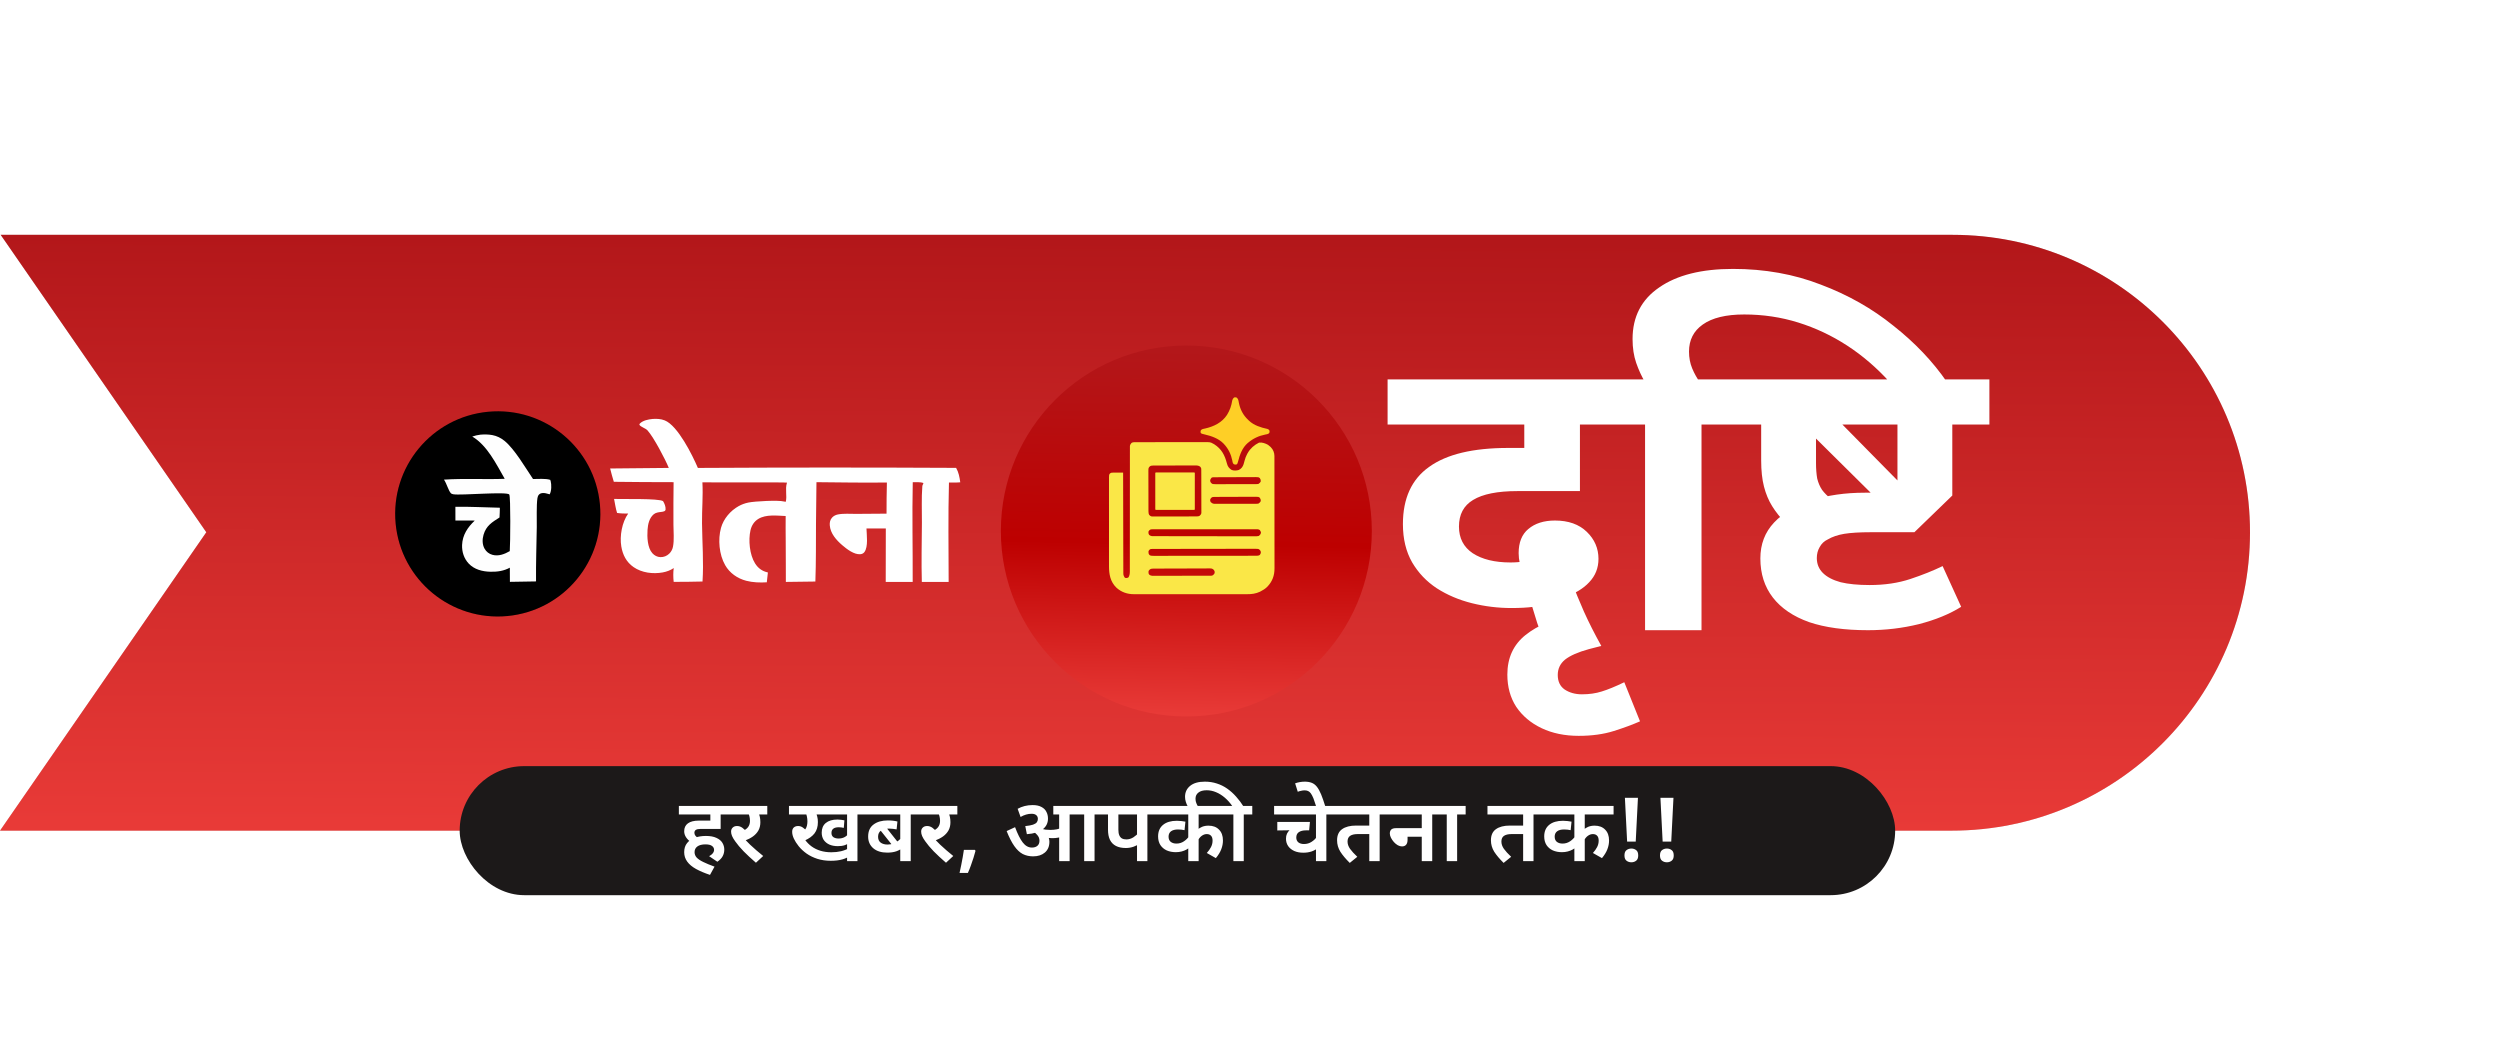 <svg width="412" height="173" viewBox="0 0 412 173" fill="none" xmlns="http://www.w3.org/2000/svg">
<path d="M0 136.89L33.997 87.716L0.109 38.7H321.784C348.855 38.7 370.8 60.645 370.8 87.716C370.8 114.874 348.784 136.89 321.626 136.89H0Z" fill="#D9D9D9"/>
<path d="M0 136.89L33.997 87.716L0.109 38.7H321.784C348.855 38.7 370.8 60.645 370.8 87.716C370.8 114.874 348.784 136.89 321.626 136.89H0Z" fill="url(#paint0_linear_3193_422)"/>
<path d="M80.431 67.857C89.727 66.973 97.979 73.792 98.864 83.087C99.749 92.383 92.931 100.636 83.635 101.521C74.339 102.406 66.085 95.588 65.2 86.291C64.315 76.995 71.135 68.742 80.431 67.857Z" fill="#BB2323"/>
<path d="M80.431 67.857C89.727 66.973 97.979 73.792 98.864 83.087C99.749 92.383 92.931 100.636 83.635 101.521C74.339 102.406 66.085 95.588 65.2 86.291C64.315 76.995 71.135 68.742 80.431 67.857Z" fill="url(#paint1_radial_3193_422)"/>
<path d="M79.188 71.63C79.819 71.582 80.511 71.584 81.133 71.701C81.886 71.843 82.548 72.169 83.141 72.652C84.808 74.008 86.59 77.086 87.842 78.941C88.688 78.95 89.865 78.827 90.675 79.077C90.708 79.147 90.733 79.204 90.751 79.278C90.902 79.88 90.903 80.917 90.586 81.464C90.292 81.4 89.987 81.278 89.688 81.255C89.403 81.233 89.062 81.269 88.848 81.481C88.683 81.644 88.601 81.867 88.568 82.093C88.388 83.323 88.482 85.531 88.461 86.859C88.415 89.845 88.31 92.83 88.338 95.817C86.903 95.831 85.468 95.855 84.033 95.889L84.021 93.553C83.018 94.1 81.948 94.249 80.813 94.223C79.505 94.193 78.168 93.857 77.243 92.876C76.464 92.05 76.11 90.944 76.152 89.819C76.214 88.166 77.073 86.887 78.244 85.79L75.052 85.779L75.048 83.516C77.484 83.484 79.941 83.623 82.377 83.674C82.379 84.209 82.347 84.745 82.32 85.28C81.093 86.06 80.122 86.638 79.687 88.132C79.47 88.877 79.466 89.73 79.854 90.421C80.131 90.921 80.599 91.286 81.15 91.434C82.152 91.709 83.152 91.324 84.01 90.825C84.101 89.708 84.175 81.87 83.927 81.497C83.578 80.972 75.935 81.67 74.717 81.457C74.594 81.435 74.407 81.384 74.315 81.292C73.905 80.879 73.606 79.661 73.165 79.043C76.483 78.821 79.85 79.034 83.178 78.908C81.775 76.471 80.308 73.418 77.828 71.941C78.284 71.791 78.71 71.685 79.188 71.63Z" fill="#FEFEFE"/>
<path d="M107.561 69.042C108.247 69 108.899 69.025 109.545 69.28C111.702 70.13 114.124 75.04 115.009 77.115C129.195 77.033 143.381 77.029 157.567 77.105C157.985 77.827 158.144 78.667 158.249 79.483C157.638 79.547 157.003 79.515 156.388 79.518C156.239 84.974 156.327 90.442 156.337 95.9L151.917 95.906C151.827 92.667 151.908 89.398 151.93 86.157C151.944 84.174 151.841 82.102 151.999 80.127C152.01 79.992 152.056 79.895 152.13 79.782C152.18 79.707 152.16 79.684 152.155 79.595C151.671 79.409 150.944 79.48 150.422 79.465C150.302 84.947 150.432 90.418 150.41 95.9L145.968 95.906L145.982 87.088L142.795 87.096C142.826 88.171 143.112 90.087 142.456 90.98C142.297 91.197 142.057 91.311 141.791 91.334C140.756 91.424 139.565 90.498 138.82 89.862C137.84 89.027 136.837 87.907 136.746 86.56C136.714 86.087 136.805 85.639 137.141 85.284C137.391 85.02 137.719 84.854 138.074 84.784C139.024 84.594 140.127 84.691 141.096 84.687L146.101 84.65C146.098 82.939 146.118 81.229 146.161 79.518C142.294 79.571 138.42 79.496 134.553 79.463L134.476 86.258C134.461 89.452 134.488 92.645 134.373 95.837L129.509 95.901L129.504 93.351C129.52 90.581 129.449 87.808 129.478 85.04C128.04 84.981 126.259 84.736 124.979 85.512C124.284 85.932 123.866 86.596 123.683 87.377C123.302 89.008 123.539 91.42 124.428 92.837C124.947 93.663 125.605 94.126 126.547 94.342L126.37 95.962C125.272 96.036 124.055 95.991 122.988 95.714C121.529 95.335 120.25 94.445 119.499 93.126C118.511 91.392 118.292 88.901 118.822 86.989C119.237 85.491 120.375 84.165 121.723 83.413C122.228 83.134 122.773 82.933 123.338 82.819C124.399 82.602 128.309 82.394 129.206 82.649C129.313 82.68 129.386 82.69 129.496 82.693C129.733 81.706 129.363 80.602 129.678 79.61C129.685 79.586 129.694 79.563 129.702 79.539C129.557 79.448 117.078 79.542 115.756 79.483C115.881 81.7 115.67 83.984 115.692 86.21C115.723 89.362 115.987 92.699 115.774 95.834C114.193 95.891 112.605 95.877 111.023 95.892C110.939 95.171 110.931 94.337 111.031 93.618C110.479 93.991 109.871 94.215 109.217 94.335C107.611 94.628 105.77 94.403 104.41 93.456C103.23 92.636 102.62 91.448 102.39 90.052C102.106 88.326 102.498 86.079 103.524 84.637C102.908 84.633 102.305 84.63 101.695 84.534C101.456 83.803 101.353 82.982 101.199 82.226C102.512 82.28 108.599 82.111 109.273 82.59C109.511 82.971 109.723 83.494 109.687 83.953C109.639 84.578 108.417 84.17 107.727 84.757C106.991 85.384 106.778 86.398 106.714 87.318C106.633 88.488 106.692 90.256 107.505 91.166C107.851 91.554 108.313 91.797 108.836 91.815C109.378 91.83 109.903 91.624 110.291 91.244C110.61 90.934 110.826 90.533 110.908 90.096C111.13 88.967 110.984 87.625 110.982 86.47C110.97 84.134 110.978 81.798 111.008 79.462C107.724 79.461 104.441 79.441 101.158 79.401C100.92 78.686 100.748 77.936 100.551 77.207L110.216 77.112C109.626 75.664 107.745 72.087 106.723 70.943C106.375 70.553 105.639 70.399 105.364 70L105.438 69.805C105.978 69.273 106.837 69.117 107.561 69.042Z" fill="white"/>
<path d="M260.173 121.268C257.87 121.268 255.832 120.847 254.06 120.005C252.288 119.163 250.892 117.989 249.873 116.483C248.899 114.977 248.411 113.205 248.411 111.167C248.411 108.42 249.408 106.25 251.402 104.655C253.395 103.06 256.009 101.975 259.243 101.399L263.895 106.449L261.835 106.981C260.062 107.468 258.756 108.044 257.914 108.708C257.116 109.373 256.718 110.215 256.718 111.234C256.718 112.297 257.094 113.094 257.847 113.626C258.645 114.157 259.597 114.423 260.705 114.423C261.901 114.423 262.986 114.268 263.961 113.958C264.98 113.648 266.22 113.138 267.682 112.43L270.274 118.875C269.078 119.407 267.638 119.939 265.955 120.47C264.271 121.002 262.344 121.268 260.173 121.268ZM255.655 108.31C254.769 106.493 253.993 104.611 253.329 102.661C252.709 100.712 252.199 98.984 251.8 97.478L251.069 94.621C250.804 94.089 250.604 93.513 250.471 92.893C250.338 92.273 250.272 91.697 250.272 91.165C250.272 89.393 250.804 88.064 251.867 87.178C252.974 86.248 254.436 85.783 256.253 85.783C258.468 85.783 260.218 86.403 261.502 87.643C262.787 88.884 263.429 90.368 263.429 92.096C263.429 93.602 262.92 94.886 261.901 95.95C260.926 97.013 259.509 97.855 257.648 98.475L255.854 99.272C254.835 99.582 253.794 99.826 252.731 100.003C251.712 100.136 250.493 100.203 249.076 100.203C246.861 100.203 244.69 99.937 242.564 99.405C240.437 98.874 238.51 98.054 236.782 96.947C235.099 95.839 233.748 94.421 232.729 92.694C231.71 90.921 231.2 88.817 231.2 86.381C231.2 82.128 232.64 78.982 235.52 76.945C238.399 74.862 242.741 73.821 248.544 73.821H252.465L251.202 75.881V69.967H228.675V62.525H266.885V69.967H260.373V80.932H250.073C246.794 80.932 244.358 81.419 242.763 82.394C241.212 83.324 240.437 84.786 240.437 86.779C240.437 88.684 241.19 90.146 242.696 91.165C244.247 92.184 246.329 92.694 248.943 92.694C249.74 92.694 250.56 92.627 251.402 92.494C252.288 92.317 253.152 92.051 253.993 91.697L259.044 95.95C259.575 97.367 260.24 98.984 261.037 100.801C261.835 102.573 262.787 104.455 263.895 106.449L255.655 108.31ZM271.106 62.99C270.53 62.015 270.043 60.952 269.644 59.8C269.245 58.648 269.046 57.341 269.046 55.879C269.046 52.202 270.508 49.367 273.432 47.374C276.356 45.336 280.409 44.317 285.593 44.317C290.82 44.317 295.649 45.181 300.079 46.908C304.553 48.592 308.54 50.851 312.04 53.687C315.584 56.477 318.53 59.578 320.878 62.99H311.442C309.271 60.597 306.923 58.582 304.398 56.943C301.873 55.303 299.193 54.041 296.358 53.155C293.522 52.269 290.554 51.826 287.453 51.826C284.441 51.826 282.159 52.38 280.609 53.487C279.102 54.55 278.349 56.034 278.349 57.939C278.349 58.958 278.527 59.889 278.881 60.73C279.235 61.572 279.656 62.325 280.144 62.99H271.106ZM280.409 69.967V103.857H271.106V69.967H265.989V62.525H286.523V69.967H280.409ZM307.85 103.857C303.996 103.857 300.762 103.414 298.148 102.528C295.534 101.598 293.541 100.247 292.168 98.475C290.794 96.703 290.108 94.554 290.108 92.029C290.108 89.681 290.861 87.71 292.367 86.115C293.917 84.476 295.977 83.257 298.547 82.46C301.161 81.618 304.085 81.197 307.319 81.197H310.242C310.685 81.197 311.106 81.22 311.505 81.264C311.904 81.264 312.302 81.286 312.701 81.33V69.369H321.739V81.663L315.492 87.71H308.249C306.477 87.71 305.037 87.798 303.93 87.975C302.866 88.153 301.958 88.463 301.205 88.906C300.629 89.172 300.186 89.593 299.876 90.168C299.566 90.7 299.411 91.298 299.411 91.963C299.411 92.937 299.743 93.757 300.408 94.421C301.072 95.086 302.047 95.595 303.331 95.95C304.616 96.26 306.211 96.415 308.116 96.415C310.597 96.415 312.834 96.083 314.828 95.418C316.821 94.754 318.593 94.045 320.144 93.292L323.201 100.003C321.296 101.199 318.97 102.152 316.223 102.861C313.521 103.525 310.73 103.857 307.85 103.857ZM297.484 70.499L301.271 67.575L314.495 80.998L311.372 84.254L297.484 70.499ZM294.228 86.181C293.342 85.251 292.611 84.321 292.035 83.39C291.459 82.46 291.016 81.397 290.706 80.201C290.396 79.004 290.241 77.565 290.241 75.881V69.967H285.522V62.525H327.852V69.967H299.278V76.28C299.278 77.255 299.344 78.118 299.477 78.872C299.654 79.58 299.92 80.201 300.275 80.732C300.673 81.264 301.161 81.751 301.737 82.194L294.228 86.181Z" fill="white"/>
<rect x="75.755" y="126.258" width="236.568" height="21.265" rx="10.632" fill="#1C1919"/>
<path d="M113.967 138.875C113.568 138.593 113.265 138.295 113.061 137.983C112.856 137.672 112.754 137.34 112.754 136.989C112.754 136.424 112.958 135.99 113.368 135.688C113.787 135.386 114.391 135.235 115.181 135.235H117.066V134.226H111.877V132.823H120.166V134.226H118.762V136.609H115.429C115.088 136.609 114.835 136.663 114.669 136.77C114.513 136.877 114.435 137.038 114.435 137.252C114.435 137.418 114.493 137.579 114.61 137.735C114.727 137.881 114.893 138.018 115.107 138.144L113.967 138.875ZM116.862 141.097C117.125 140.961 117.325 140.805 117.461 140.63C117.607 140.444 117.68 140.254 117.68 140.059C117.68 139.796 117.568 139.582 117.344 139.416C117.12 139.241 116.759 139.153 116.262 139.153C115.678 139.153 115.229 139.27 114.917 139.504C114.615 139.728 114.464 140.04 114.464 140.439C114.464 140.771 114.581 141.068 114.815 141.331C115.059 141.585 115.424 141.828 115.912 142.062C116.409 142.306 117.023 142.559 117.754 142.822L117.008 144.182C116.102 143.88 115.332 143.553 114.698 143.203C114.065 142.852 113.582 142.447 113.251 141.989C112.919 141.531 112.754 141.014 112.754 140.439C112.754 139.825 112.915 139.324 113.236 138.934C113.558 138.534 113.987 138.242 114.523 138.057C115.059 137.862 115.663 137.764 116.335 137.764C117.047 137.764 117.627 137.871 118.075 138.086C118.523 138.29 118.85 138.563 119.055 138.904C119.259 139.246 119.362 139.616 119.362 140.015C119.362 140.405 119.274 140.766 119.099 141.097C118.933 141.419 118.64 141.726 118.221 142.018L116.862 141.097ZM124.65 134.226L124.986 133.89C125.084 134.124 125.162 134.368 125.22 134.621C125.279 134.874 125.308 135.172 125.308 135.513C125.308 136.02 125.201 136.468 124.986 136.858C124.772 137.238 124.47 137.569 124.08 137.852C123.69 138.125 123.232 138.359 122.706 138.554L122.691 138.261C122.983 138.563 123.29 138.875 123.612 139.197C123.943 139.509 124.289 139.821 124.65 140.132C125.02 140.444 125.396 140.756 125.776 141.068L124.577 142.179C123.797 141.507 123.12 140.878 122.545 140.293C121.98 139.708 121.517 139.158 121.156 138.641C120.922 138.32 120.752 138.032 120.644 137.779C120.537 137.525 120.483 137.282 120.483 137.048C120.483 136.775 120.571 136.556 120.747 136.39C120.922 136.214 121.161 136.127 121.463 136.127C121.775 136.127 122.067 136.224 122.34 136.419C122.613 136.614 122.896 136.887 123.188 137.238L122.238 137.019C122.715 136.833 123.061 136.599 123.276 136.317C123.49 136.034 123.597 135.688 123.597 135.279C123.597 134.996 123.563 134.728 123.495 134.475C123.427 134.212 123.329 134.012 123.203 133.875L123.919 134.226H119.957V132.823H126.448V134.226H124.65ZM134.247 134.226L134.437 133.919C134.545 134.114 134.627 134.338 134.686 134.592C134.754 134.845 134.788 135.142 134.788 135.483C134.788 136.234 134.603 136.853 134.233 137.34C133.862 137.818 133.316 138.212 132.595 138.524L132.639 138.349C132.951 138.797 133.321 139.177 133.75 139.489C134.179 139.801 134.666 140.04 135.212 140.206C135.758 140.371 136.357 140.454 137.01 140.454C137.585 140.454 138.121 140.396 138.618 140.279C139.125 140.152 139.603 139.962 140.051 139.708L140.3 140.907C139.871 141.229 139.384 141.468 138.838 141.624C138.292 141.78 137.654 141.858 136.923 141.858C136.114 141.858 135.373 141.75 134.7 141.536C134.038 141.321 133.448 141.034 132.932 140.673C132.415 140.303 131.976 139.894 131.616 139.445C131.275 139.017 131.012 138.602 130.826 138.203C130.641 137.803 130.549 137.428 130.549 137.077C130.549 136.775 130.636 136.541 130.812 136.375C130.997 136.21 131.236 136.127 131.528 136.127C131.811 136.127 132.069 136.21 132.303 136.375C132.547 136.531 132.81 136.775 133.092 137.106H132.215C132.439 136.989 132.61 136.838 132.727 136.653C132.854 136.468 132.941 136.263 132.99 136.039C133.039 135.815 133.063 135.591 133.063 135.367C133.063 135.084 133.034 134.811 132.975 134.548C132.927 134.275 132.839 134.046 132.712 133.861L133.443 134.226H130.022V132.823H137.083V134.226H134.247ZM141.308 134.226V141.916H139.598V134.226H136.572V132.823H142.712V134.226H141.308ZM140.066 138.861C139.812 139.036 139.53 139.177 139.218 139.285C138.906 139.392 138.526 139.445 138.078 139.445C137.541 139.445 137.074 139.358 136.674 139.182C136.274 138.997 135.963 138.739 135.738 138.407C135.524 138.066 135.417 137.672 135.417 137.223C135.417 136.531 135.641 136 136.089 135.63C136.547 135.25 137.191 135.06 138.019 135.06C138.224 135.06 138.424 135.074 138.618 135.103C138.813 135.123 138.994 135.152 139.159 135.191L139.057 136.434C138.921 136.395 138.784 136.37 138.648 136.361C138.521 136.341 138.385 136.331 138.238 136.331C137.839 136.331 137.537 136.409 137.332 136.565C137.127 136.721 137.025 136.955 137.025 137.267C137.025 137.579 137.132 137.813 137.347 137.969C137.571 138.115 137.853 138.188 138.194 138.188C138.584 138.188 138.925 138.105 139.218 137.94C139.51 137.774 139.734 137.555 139.89 137.282L140.066 138.861ZM151.491 134.226H150.088V141.916H148.362V139.168L148.874 139.635C148.533 139.918 148.148 140.137 147.719 140.293C147.29 140.439 146.793 140.513 146.228 140.513C145.253 140.513 144.483 140.274 143.918 139.796C143.353 139.309 143.07 138.666 143.07 137.866C143.07 136.98 143.368 136.317 143.962 135.878C144.557 135.43 145.341 135.206 146.316 135.206C146.618 135.206 146.896 135.22 147.149 135.25C147.412 135.279 147.661 135.323 147.895 135.381L147.763 136.682C147.578 136.643 147.378 136.614 147.164 136.595C146.959 136.565 146.745 136.551 146.52 136.551C145.945 136.551 145.497 136.663 145.175 136.887C144.864 137.111 144.708 137.447 144.708 137.896C144.708 138.325 144.849 138.646 145.132 138.861C145.424 139.075 145.804 139.182 146.272 139.182C146.623 139.182 146.944 139.124 147.237 139.007C147.539 138.89 147.807 138.739 148.041 138.554C148.275 138.368 148.465 138.178 148.611 137.983L148.362 138.89V134.226H142.5V132.823H151.491V134.226ZM145.658 135.878L148.172 139.051L147.368 139.694L144.62 136.244L145.658 135.878ZM155.973 134.226L156.309 133.89C156.407 134.124 156.485 134.368 156.543 134.621C156.602 134.874 156.631 135.172 156.631 135.513C156.631 136.02 156.524 136.468 156.309 136.858C156.095 137.238 155.793 137.569 155.403 137.852C155.013 138.125 154.555 138.359 154.029 138.554L154.014 138.261C154.307 138.563 154.614 138.875 154.935 139.197C155.267 139.509 155.612 139.821 155.973 140.132C156.343 140.444 156.719 140.756 157.099 141.068L155.9 142.179C155.12 141.507 154.443 140.878 153.868 140.293C153.303 139.708 152.84 139.158 152.479 138.641C152.245 138.32 152.075 138.032 151.967 137.779C151.86 137.525 151.807 137.282 151.807 137.048C151.807 136.775 151.894 136.556 152.07 136.39C152.245 136.214 152.484 136.127 152.786 136.127C153.098 136.127 153.39 136.224 153.663 136.419C153.936 136.614 154.219 136.887 154.511 137.238L153.561 137.019C154.038 136.833 154.384 136.599 154.599 136.317C154.813 136.034 154.921 135.688 154.921 135.279C154.921 134.996 154.886 134.728 154.818 134.475C154.75 134.212 154.652 134.012 154.526 133.875L155.242 134.226H151.28V132.823H157.771V134.226H155.973ZM158.133 143.86C158.23 143.451 158.323 143.017 158.41 142.559C158.508 142.111 158.591 141.672 158.659 141.244C158.737 140.805 158.8 140.41 158.849 140.059H160.662L160.764 140.22C160.676 140.561 160.564 140.946 160.428 141.375C160.291 141.804 160.145 142.233 159.989 142.662C159.833 143.1 159.672 143.5 159.507 143.86H158.133ZM176.274 134.226V141.916H174.549V134.226H173.584V132.823H177.692V134.226H176.274ZM170.178 132.677C170.773 132.677 171.255 132.779 171.625 132.984C172.006 133.179 172.278 133.447 172.444 133.788C172.62 134.119 172.707 134.489 172.707 134.899C172.707 135.63 172.42 136.219 171.845 136.668C171.279 137.116 170.407 137.384 169.228 137.472L168.965 136.141C169.51 136.083 169.934 136.005 170.237 135.907C170.539 135.8 170.748 135.669 170.865 135.513C170.982 135.357 171.041 135.172 171.041 134.957C171.041 134.684 170.948 134.475 170.763 134.329C170.587 134.182 170.334 134.109 170.003 134.109C169.701 134.109 169.398 134.153 169.096 134.241C168.794 134.329 168.492 134.46 168.19 134.636L167.707 133.291C168.058 133.096 168.438 132.945 168.848 132.837C169.267 132.73 169.71 132.677 170.178 132.677ZM172.941 138.729C172.941 139.479 172.693 140.069 172.196 140.498C171.708 140.917 171.06 141.127 170.251 141.127C169.627 141.127 169.062 141 168.555 140.746C168.058 140.483 167.595 140.05 167.167 139.445C166.738 138.841 166.314 138.013 165.895 136.96L167.283 136.317C167.703 137.447 168.127 138.29 168.555 138.846C168.984 139.401 169.486 139.679 170.061 139.679C170.441 139.679 170.743 139.582 170.968 139.387C171.192 139.192 171.304 138.909 171.304 138.539C171.304 138.178 171.172 137.857 170.909 137.574C170.646 137.282 170.319 137.023 169.93 136.799L170.748 136.478L171.611 136.419C171.757 136.526 171.903 136.653 172.049 136.799C172.205 136.945 172.332 137.097 172.429 137.252L172.576 137.516C172.693 137.691 172.78 137.881 172.839 138.086C172.907 138.29 172.941 138.505 172.941 138.729ZM173.102 136.77C173.463 136.77 173.823 136.736 174.184 136.668C174.544 136.59 174.905 136.463 175.266 136.288L175.324 137.749C175.022 137.886 174.715 137.983 174.403 138.042C174.091 138.1 173.774 138.13 173.453 138.13C173.16 138.13 172.863 138.105 172.561 138.057C172.259 137.998 171.976 137.93 171.713 137.852L171.465 136.785L171.596 136.58C171.82 136.638 172.059 136.687 172.313 136.726C172.576 136.755 172.839 136.77 173.102 136.77ZM180.382 134.226V141.916H178.672V134.226H177.473V132.823H181.786V134.226H180.382ZM189.09 134.226V141.916H187.38V138.407L187.891 138.963C187.599 139.197 187.243 139.387 186.824 139.533C186.415 139.679 185.986 139.752 185.538 139.752C184.894 139.752 184.354 139.64 183.915 139.416C183.476 139.192 183.145 138.856 182.921 138.407C182.706 137.959 182.599 137.404 182.599 136.741V134.226H181.561V132.823H190.508V134.226H189.09ZM187.38 134.226H184.31V136.741C184.31 137.111 184.358 137.413 184.456 137.647C184.553 137.881 184.699 138.057 184.894 138.173C185.089 138.281 185.333 138.334 185.625 138.334C186.035 138.334 186.425 138.217 186.795 137.983C187.165 137.74 187.463 137.472 187.687 137.179L187.38 138.203V134.226ZM202.287 134.226H197.535V137.077L197.331 136.755C197.545 136.551 197.804 136.385 198.106 136.258C198.418 136.132 198.768 136.068 199.158 136.068C199.899 136.068 200.479 136.288 200.898 136.726C201.327 137.155 201.541 137.749 201.541 138.51C201.541 138.997 201.449 139.479 201.263 139.957C201.088 140.425 200.791 140.912 200.372 141.419L198.88 140.571C199.173 140.249 199.402 139.928 199.568 139.606C199.743 139.275 199.831 138.914 199.831 138.524C199.831 138.173 199.748 137.91 199.582 137.735C199.417 137.55 199.183 137.457 198.88 137.457C198.588 137.457 198.315 137.55 198.062 137.735C197.818 137.91 197.623 138.139 197.477 138.422L197.535 137.969V141.916H195.825V139.036L196.249 139.489C196.035 139.684 195.801 139.855 195.547 140.001C195.304 140.137 195.031 140.245 194.729 140.323C194.436 140.4 194.119 140.439 193.778 140.439C193.223 140.439 192.721 140.342 192.273 140.147C191.834 139.942 191.488 139.65 191.235 139.27C190.981 138.88 190.854 138.402 190.854 137.837C190.854 137.019 191.127 136.385 191.673 135.937C192.219 135.488 192.979 135.264 193.954 135.264C194.207 135.264 194.451 135.279 194.685 135.308C194.919 135.328 195.143 135.362 195.357 135.41L195.211 136.814C195.055 136.775 194.885 136.746 194.699 136.726C194.514 136.707 194.324 136.697 194.129 136.697C193.632 136.697 193.247 136.799 192.974 137.004C192.711 137.209 192.58 137.501 192.58 137.881C192.58 138.261 192.701 138.549 192.945 138.744C193.189 138.929 193.501 139.021 193.881 139.021C194.339 139.021 194.753 138.895 195.123 138.641C195.494 138.388 195.776 138.1 195.971 137.779L195.825 138.831V134.226H190.284V132.823H202.287V134.226ZM203.144 132.925C202.745 132.34 202.316 131.853 201.858 131.463C201.39 131.064 200.908 130.761 200.411 130.557C199.904 130.342 199.387 130.235 198.861 130.235C198.266 130.235 197.813 130.362 197.501 130.615C197.18 130.859 197.019 131.195 197.019 131.624C197.019 131.897 197.063 132.136 197.15 132.34C197.228 132.545 197.326 132.74 197.443 132.925H195.762C195.615 132.672 195.503 132.413 195.425 132.15C195.338 131.877 195.294 131.6 195.294 131.317C195.294 130.567 195.576 129.962 196.142 129.504C196.707 129.046 197.511 128.817 198.554 128.817C199.265 128.817 199.928 128.919 200.542 129.124C201.156 129.319 201.726 129.602 202.253 129.972C202.779 130.342 203.266 130.781 203.715 131.288C204.163 131.785 204.572 132.331 204.943 132.925H203.144ZM204.972 134.226V141.916H203.261V134.226H202.063V132.823H206.375V134.226H204.972ZM219.986 134.226H218.583V141.916H216.872V139.314L217.282 139.665C216.979 139.938 216.614 140.152 216.185 140.308C215.766 140.454 215.303 140.527 214.796 140.527C214.231 140.527 213.734 140.435 213.305 140.249C212.876 140.054 212.54 139.786 212.296 139.445C212.053 139.094 211.931 138.685 211.931 138.217C211.931 137.905 211.984 137.633 212.092 137.399C212.209 137.155 212.35 136.965 212.516 136.828L210.498 136.858V135.454H215.878L215.747 136.843H215.22C214.733 136.843 214.343 136.941 214.051 137.135C213.768 137.33 213.627 137.628 213.627 138.027C213.627 138.359 213.739 138.622 213.963 138.817C214.197 139.002 214.509 139.094 214.899 139.094C215.366 139.094 215.786 138.973 216.156 138.729C216.536 138.485 216.828 138.198 217.033 137.866L216.872 138.685V134.226H209.972V132.823H219.986V134.226ZM216.915 132.925C216.739 132.36 216.583 131.902 216.447 131.551C216.301 131.2 216.159 130.932 216.023 130.747C215.886 130.562 215.74 130.435 215.584 130.367C215.419 130.289 215.224 130.25 214.999 130.25C214.814 130.25 214.624 130.274 214.429 130.323C214.225 130.362 214.039 130.415 213.874 130.484L213.435 129.095C213.669 129.007 213.927 128.939 214.21 128.89C214.483 128.841 214.756 128.817 215.029 128.817C215.467 128.817 215.847 128.88 216.169 129.007C216.481 129.124 216.764 129.338 217.017 129.65C217.261 129.953 217.494 130.372 217.719 130.908C217.933 131.434 218.167 132.106 218.42 132.925H216.915ZM227.367 134.226V141.916H225.657V137.457H223.727C223.201 137.457 222.792 137.555 222.499 137.749C222.217 137.944 222.075 138.256 222.075 138.685C222.075 139.094 222.212 139.494 222.485 139.884C222.757 140.264 223.157 140.703 223.683 141.2L222.441 142.208C221.778 141.555 221.261 140.941 220.891 140.366C220.53 139.782 220.35 139.153 220.35 138.48C220.35 137.652 220.623 137.043 221.169 136.653C221.724 136.253 222.494 136.054 223.479 136.054H225.657V134.226H219.78V132.823H228.785V134.226H227.367ZM228.56 132.823H237.434V134.226H236.031V141.916H234.306V137.896H231.966V138.393C231.966 138.763 231.884 139.041 231.718 139.226C231.562 139.401 231.338 139.489 231.045 139.489C230.831 139.489 230.602 139.426 230.358 139.299C230.124 139.163 229.91 138.987 229.715 138.773C229.52 138.549 229.359 138.315 229.233 138.071C229.106 137.818 229.043 137.579 229.043 137.355C229.043 137.092 229.116 136.882 229.262 136.726C229.418 136.56 229.696 136.478 230.095 136.478H234.306V134.226H228.56V132.823ZM240.135 134.226V141.916H238.425V134.226H237.226V132.823H241.539V134.226H240.135ZM252.723 134.226V141.916H251.012V137.457H249.083C248.556 137.457 248.147 137.555 247.855 137.749C247.572 137.944 247.431 138.256 247.431 138.685C247.431 139.094 247.567 139.494 247.84 139.884C248.113 140.264 248.512 140.703 249.039 141.2L247.796 142.208C247.133 141.555 246.617 140.941 246.246 140.366C245.886 139.782 245.706 139.153 245.706 138.48C245.706 137.652 245.978 137.043 246.524 136.653C247.08 136.253 247.85 136.054 248.834 136.054H251.012V134.226H245.135V132.823H254.141V134.226H252.723ZM265.918 134.226H261.167V137.077L260.962 136.755C261.177 136.551 261.435 136.385 261.737 136.258C262.049 136.132 262.4 136.068 262.79 136.068C263.53 136.068 264.11 136.288 264.529 136.726C264.958 137.155 265.172 137.749 265.172 138.51C265.172 138.997 265.08 139.479 264.895 139.957C264.719 140.425 264.422 140.912 264.003 141.419L262.512 140.571C262.804 140.249 263.033 139.928 263.199 139.606C263.374 139.275 263.462 138.914 263.462 138.524C263.462 138.173 263.379 137.91 263.213 137.735C263.048 137.55 262.814 137.457 262.512 137.457C262.219 137.457 261.946 137.55 261.693 137.735C261.449 137.91 261.255 138.139 261.108 138.422L261.167 137.969V141.916H259.456V139.036L259.88 139.489C259.666 139.684 259.432 139.855 259.179 140.001C258.935 140.137 258.662 140.245 258.36 140.323C258.067 140.4 257.751 140.439 257.41 140.439C256.854 140.439 256.352 140.342 255.904 140.147C255.465 139.942 255.119 139.65 254.866 139.27C254.612 138.88 254.486 138.402 254.486 137.837C254.486 137.019 254.759 136.385 255.304 135.937C255.85 135.488 256.61 135.264 257.585 135.264C257.838 135.264 258.082 135.279 258.316 135.308C258.55 135.328 258.774 135.362 258.989 135.41L258.842 136.814C258.686 136.775 258.516 136.746 258.331 136.726C258.145 136.707 257.955 136.697 257.76 136.697C257.263 136.697 256.878 136.799 256.606 137.004C256.342 137.209 256.211 137.501 256.211 137.881C256.211 138.261 256.333 138.549 256.576 138.744C256.82 138.929 257.132 139.021 257.512 139.021C257.97 139.021 258.384 138.895 258.755 138.641C259.125 138.388 259.408 138.1 259.603 137.779L259.456 138.831V134.226H253.916V132.823H265.918V134.226ZM268.15 138.7L267.784 131.478H269.933L269.568 138.7H268.15ZM267.711 140.98C267.711 140.561 267.823 140.269 268.048 140.103C268.272 139.928 268.54 139.84 268.852 139.84C269.154 139.84 269.417 139.928 269.641 140.103C269.865 140.269 269.977 140.561 269.977 140.98C269.977 141.38 269.865 141.667 269.641 141.843C269.417 142.018 269.154 142.106 268.852 142.106C268.54 142.106 268.272 142.018 268.048 141.843C267.823 141.667 267.711 141.38 267.711 140.98ZM274.003 138.7L273.638 131.478H275.787L275.421 138.7H274.003ZM273.565 140.98C273.565 140.561 273.677 140.269 273.901 140.103C274.125 139.928 274.393 139.84 274.705 139.84C275.007 139.84 275.27 139.928 275.495 140.103C275.719 140.269 275.831 140.561 275.831 140.98C275.831 141.38 275.719 141.667 275.495 141.843C275.27 142.018 275.007 142.106 274.705 142.106C274.393 142.106 274.125 142.018 273.901 141.843C273.677 141.667 273.565 141.38 273.565 140.98Z" fill="white"/>
<g filter="url(#filter0_d_3193_422)">
<g filter="url(#filter1_d_3193_422)">
<circle cx="194.568" cy="86.568" r="30.568" fill="url(#paint2_linear_3193_422)"/>
</g>
</g>
<g filter="url(#filter2_d_3193_422)">
<path d="M201.932 63.644C202.188 63.876 202.22 64.119 202.273 64.437C202.491 65.573 202.963 66.518 203.828 67.326C203.872 67.37 203.917 67.414 203.963 67.459C204.786 68.225 205.892 68.571 206.988 68.807C207.177 68.871 207.237 68.917 207.331 69.084C207.36 69.275 207.364 69.371 207.244 69.528C207.052 69.67 206.857 69.698 206.624 69.737C205.577 69.938 204.629 70.386 203.828 71.063C203.793 71.091 203.759 71.118 203.723 71.147C202.845 71.911 202.43 73.067 202.162 74.14C202.061 74.51 202.061 74.51 201.947 74.635C201.766 74.712 201.66 74.688 201.473 74.635C201.324 74.52 201.277 74.434 201.246 74.255C201.238 74.212 201.23 74.17 201.221 74.126C201.213 74.081 201.205 74.036 201.196 73.989C200.998 73.006 200.563 72.091 199.865 71.338C199.831 71.3 199.797 71.262 199.762 71.223C198.961 70.393 197.773 69.969 196.653 69.716C196.161 69.603 196.161 69.603 196.017 69.483C195.936 69.31 195.961 69.209 196.017 69.029C196.139 68.885 196.237 68.839 196.425 68.8C196.471 68.79 196.518 68.78 196.566 68.769C196.616 68.759 196.665 68.748 196.717 68.737C198.178 68.408 199.506 67.752 200.324 66.501C200.8 65.741 201.06 64.983 201.193 64.107C201.248 63.901 201.319 63.796 201.473 63.644C201.645 63.561 201.749 63.595 201.932 63.644Z" fill="#FECF26"/>
<path d="M188.55 76.01C190.673 76.01 192.796 76.01 194.983 76.01C194.983 78.023 194.983 80.036 194.983 82.11C192.86 82.11 190.737 82.11 188.55 82.11C188.55 80.097 188.55 78.084 188.55 76.01Z" fill="#FAE747"/>
<path d="M196.404 70.981C197.576 70.975 197.576 70.974 198.026 71.228C198.118 71.275 198.118 71.276 198.211 71.324C199.449 72.111 199.972 73.155 200.313 74.493C200.445 74.991 200.654 75.296 201.113 75.575C201.46 75.706 201.927 75.68 202.276 75.569C202.699 75.351 202.926 75.047 203.066 74.611C203.128 74.402 203.186 74.192 203.243 73.981C203.344 73.609 203.461 73.27 203.655 72.932C203.686 72.877 203.716 72.821 203.748 72.765C204.188 72.007 204.807 71.464 205.607 71.062C206.1 70.987 206.666 71.187 207.087 71.428C207.215 71.52 207.331 71.616 207.445 71.723C207.478 71.752 207.51 71.781 207.543 71.811C207.933 72.205 208.142 72.725 208.143 73.262V73.695C208.143 73.776 208.143 73.856 208.144 73.936C208.144 74.158 208.144 74.379 208.144 74.6C208.144 74.838 208.144 75.076 208.145 75.314C208.145 75.836 208.146 76.358 208.146 76.879C208.147 77.205 208.147 77.531 208.147 77.856C208.148 78.758 208.148 79.661 208.148 80.562V81.44C208.149 82.382 208.15 83.325 208.151 84.267C208.153 85.234 208.153 86.202 208.153 87.169C208.153 87.712 208.154 88.255 208.155 88.798C208.156 89.26 208.156 89.723 208.155 90.186C208.155 90.421 208.155 90.657 208.156 90.893V91.775C208.164 92.975 207.803 93.962 206.947 94.84C206.62 95.155 206.269 95.379 205.859 95.583C205.825 95.601 205.79 95.618 205.754 95.637C205.082 95.956 204.39 96.046 203.648 96.041C203.565 96.041 203.481 96.042 203.397 96.042C203.17 96.043 202.942 96.042 202.715 96.041C202.468 96.04 202.221 96.041 201.975 96.042C201.493 96.043 201.011 96.044 200.529 96.043C200.137 96.043 199.745 96.042 199.354 96.042C199.27 96.042 199.27 96.042 199.185 96.042C199.071 96.042 198.956 96.043 198.843 96.043C197.779 96.044 196.716 96.042 195.652 96.041C194.741 96.04 193.829 96.04 192.918 96.041C191.858 96.042 190.798 96.043 189.738 96.042H189.229C188.839 96.042 188.448 96.042 188.057 96.043C187.58 96.044 187.102 96.043 186.625 96.042C186.382 96.041 186.139 96.041 185.896 96.042C185.673 96.043 185.449 96.042 185.227 96.041C185.146 96.041 185.066 96.04 184.986 96.041C183.899 96.048 182.907 95.698 182.118 94.98C181.085 93.991 180.883 92.744 180.881 91.408C180.881 91.297 180.881 91.186 180.882 91.075C180.882 90.878 180.881 90.68 180.881 90.482V87.976C180.88 87.125 180.881 86.274 180.882 85.424C180.883 84.694 180.883 83.964 180.882 83.234C180.881 82.386 180.88 81.537 180.881 80.689V79.342C180.88 78.96 180.881 78.579 180.882 78.197C180.882 78.003 180.883 77.808 180.882 77.613C180.881 77.403 180.882 77.191 180.883 76.981C180.882 76.919 180.881 76.857 180.881 76.794C180.885 76.381 180.886 76.381 181.021 76.165C181.238 75.984 181.42 76.002 181.695 76.004C181.76 76.004 181.76 76.004 181.826 76.004C181.964 76.004 182.102 76.005 182.24 76.006C182.334 76.006 182.427 76.006 182.521 76.006C182.75 76.007 182.98 76.008 183.209 76.009C183.209 76.062 183.209 76.063 183.209 76.117C183.212 78.232 183.217 80.346 183.223 82.461C183.223 82.715 183.224 82.969 183.225 83.223C183.225 83.273 183.224 83.324 183.225 83.376C183.227 84.194 183.228 85.013 183.229 85.831C183.231 86.671 183.233 87.511 183.235 88.351C183.237 88.869 183.238 89.387 183.238 89.905C183.239 90.26 183.239 90.616 183.24 90.971C183.241 91.176 183.241 91.381 183.241 91.586C183.241 91.808 183.243 92.031 183.244 92.253C183.244 92.318 183.243 92.382 183.243 92.449C183.246 92.88 183.245 92.881 183.438 93.265C183.604 93.394 183.605 93.394 183.812 93.368C184.01 93.337 184.01 93.336 184.117 93.231C184.269 92.94 184.314 92.659 184.314 92.337C184.315 92.282 184.315 92.282 184.315 92.227C184.316 92.106 184.315 91.985 184.314 91.864C184.315 91.776 184.315 91.688 184.315 91.601V90.098C184.316 89.647 184.317 89.197 184.316 88.746C184.316 88.094 184.316 87.443 184.317 86.791C184.319 85.733 184.321 84.676 184.321 83.618C184.321 83.555 184.321 83.491 184.321 83.426C184.322 82.527 184.322 81.628 184.322 80.73V80.347C184.322 79.293 184.323 78.238 184.325 77.185C184.326 76.534 184.327 75.884 184.326 75.234C184.326 74.789 184.326 74.344 184.327 73.898C184.328 73.641 184.328 73.384 184.327 73.127C184.326 72.892 184.327 72.657 184.328 72.422C184.328 72.337 184.329 72.251 184.328 72.166C184.327 72.05 184.328 71.935 184.329 71.819C184.329 71.755 184.329 71.691 184.329 71.625C184.364 71.408 184.445 71.289 184.588 71.118C184.812 70.975 184.999 70.992 185.259 70.993C185.336 70.993 185.336 70.993 185.415 70.992C185.589 70.992 185.762 70.992 185.936 70.992C186.06 70.992 186.184 70.992 186.308 70.991C186.645 70.99 186.983 70.989 187.321 70.989C187.603 70.989 187.885 70.989 188.167 70.988C188.833 70.987 189.499 70.987 190.164 70.987C190.85 70.987 191.536 70.986 192.223 70.984C192.812 70.983 193.401 70.982 193.99 70.982C194.342 70.982 194.694 70.983 195.046 70.981C195.377 70.98 195.709 70.981 196.04 70.981C196.161 70.982 196.283 70.981 196.404 70.981ZM197.03 91.796C196.934 91.797 196.837 91.798 196.741 91.798C196.479 91.797 196.216 91.798 195.954 91.8C195.675 91.802 195.396 91.802 195.117 91.803C194.65 91.803 194.184 91.805 193.717 91.808C193.053 91.811 192.388 91.813 191.724 91.814C191.204 91.815 190.685 91.818 190.166 91.819C190.109 91.82 190.054 91.819 189.999 91.819C189.675 91.82 189.352 91.822 189.028 91.823C188.93 91.824 188.832 91.825 188.733 91.825C188.596 91.826 188.458 91.826 188.32 91.827C188.278 91.827 188.237 91.827 188.196 91.827C187.8 91.829 187.614 91.882 187.401 92.221C187.373 92.449 187.369 92.637 187.517 92.825C187.682 92.943 187.79 92.989 187.996 93.011H188.614C188.711 93.01 188.807 93.01 188.903 93.01C189.166 93.01 189.429 93.011 189.691 93.01C189.971 93.009 190.251 93.008 190.53 93.008C190.998 93.008 191.465 93.008 191.933 93.007C192.538 93.005 193.143 93.004 193.748 93.004C194.272 93.004 194.796 93.003 195.32 93.002C195.488 93.002 195.655 93.002 195.822 93.002C196.091 93.002 196.36 93.001 196.628 93C196.726 93 196.825 92.999 196.923 92.999C197.061 92.999 197.199 92.999 197.337 92.999C197.399 92.999 197.4 92.998 197.461 92.998C197.65 92.998 197.8 93.016 197.969 92.936C198.125 92.821 198.237 92.73 198.289 92.544C198.31 92.287 198.289 92.205 198.112 91.995C197.848 91.787 197.847 91.786 197.03 91.796ZM204.778 88.561C204.546 88.56 204.313 88.559 204.08 88.561C203.865 88.562 203.65 88.562 203.436 88.561C203.015 88.561 202.594 88.562 202.174 88.564C201.68 88.565 201.185 88.566 200.69 88.566C199.811 88.567 198.931 88.568 198.051 88.57C197.193 88.573 196.336 88.575 195.479 88.575H194.68C193.761 88.576 192.842 88.578 191.923 88.579C191.775 88.579 191.626 88.579 191.479 88.579C190.954 88.58 190.43 88.581 189.906 88.582C189.689 88.583 189.472 88.584 189.255 88.584C189.054 88.584 188.852 88.584 188.65 88.585C188.576 88.585 188.504 88.586 188.432 88.586C188.327 88.586 188.326 88.586 188.224 88.586C188.16 88.586 188.099 88.587 188.037 88.587C187.875 88.587 187.776 88.58 187.632 88.649C187.503 88.769 187.411 88.862 187.385 89.036C187.382 89.276 187.4 89.407 187.562 89.589C187.791 89.719 187.791 89.718 188.247 89.722C188.351 89.721 188.351 89.722 188.453 89.721H189.795C190.215 89.722 190.636 89.721 191.057 89.72C191.55 89.719 192.044 89.719 192.538 89.719C193.418 89.719 194.298 89.717 195.178 89.716C196.035 89.714 196.892 89.714 197.749 89.714H198.069C199.049 89.714 200.028 89.713 201.007 89.712C201.352 89.712 201.698 89.712 202.044 89.712C202.469 89.712 202.894 89.711 203.319 89.71C203.536 89.709 203.753 89.709 203.97 89.709C204.171 89.709 204.373 89.71 204.574 89.709C204.649 89.709 204.722 89.708 204.794 89.708C204.864 89.708 204.932 89.708 205 89.708C205.095 89.707 205.095 89.708 205.188 89.707C205.4 89.707 205.542 89.692 205.723 89.583C205.85 89.426 205.893 89.333 205.909 89.134C205.89 88.931 205.849 88.882 205.706 88.727C205.494 88.563 205.493 88.563 204.984 88.559C204.914 88.559 204.846 88.56 204.778 88.561ZM204.792 85.338H202.186C201.691 85.338 201.196 85.339 200.701 85.339C199.821 85.339 198.94 85.339 198.06 85.34C197.201 85.341 196.343 85.342 195.485 85.342H192.224C191.878 85.342 191.532 85.343 191.186 85.343C190.76 85.343 190.334 85.342 189.908 85.343C189.691 85.343 189.474 85.344 189.257 85.344C189.055 85.344 188.853 85.343 188.651 85.344C188.577 85.344 188.505 85.345 188.433 85.345C188.362 85.345 188.293 85.344 188.225 85.344C188.161 85.344 188.099 85.344 188.037 85.345C187.704 85.345 187.586 85.405 187.401 85.682C187.361 85.917 187.376 86.084 187.517 86.286C187.664 86.389 187.772 86.446 187.953 86.472C188.008 86.472 188.062 86.472 188.115 86.472C188.179 86.472 188.242 86.473 188.304 86.474C188.374 86.473 188.442 86.474 188.51 86.474C188.742 86.475 188.974 86.476 189.206 86.476C189.42 86.475 189.635 86.476 189.85 86.477C190.319 86.478 190.788 86.48 191.257 86.481C191.553 86.481 191.849 86.481 192.145 86.481C192.96 86.483 193.777 86.484 194.593 86.484H195.389C196.245 86.484 197.102 86.486 197.958 86.489C198.84 86.492 199.723 86.493 200.605 86.493C201.1 86.493 201.594 86.494 202.089 86.496C202.514 86.498 202.939 86.499 203.363 86.498C203.58 86.497 203.797 86.497 204.014 86.498C204.215 86.5 204.416 86.5 204.617 86.499C204.728 86.498 204.728 86.499 204.837 86.498C205.08 86.502 205.313 86.508 205.55 86.451C205.767 86.3 205.879 86.147 205.927 85.894C205.89 85.715 205.84 85.606 205.723 85.462C205.594 85.384 205.503 85.353 205.351 85.338C205.295 85.338 205.241 85.338 205.188 85.338C205.123 85.338 205.061 85.337 204.999 85.337C204.929 85.337 204.86 85.338 204.792 85.338ZM194.867 74.828C194.628 74.828 194.389 74.828 194.149 74.829C193.935 74.83 193.72 74.83 193.506 74.83C193.147 74.83 192.787 74.831 192.428 74.832C192.009 74.834 191.59 74.835 191.172 74.835C190.723 74.835 190.274 74.835 189.825 74.836C189.697 74.836 189.567 74.837 189.438 74.837C189.233 74.837 189.027 74.837 188.821 74.838C188.744 74.838 188.669 74.838 188.594 74.839C188.52 74.839 188.449 74.839 188.378 74.839C188.311 74.839 188.246 74.84 188.181 74.841C187.963 74.841 187.817 74.853 187.632 74.965C187.377 75.219 187.377 75.219 187.372 75.804C187.373 75.873 187.373 75.941 187.374 76.009C187.373 76.238 187.373 76.466 187.374 76.695C187.375 76.9 187.376 77.106 187.376 77.311C187.376 77.654 187.376 77.998 187.378 78.342C187.38 78.742 187.381 79.142 187.381 79.542C187.381 79.971 187.381 80.401 187.382 80.83C187.382 80.953 187.383 81.076 187.383 81.199C187.383 81.396 187.383 81.592 187.384 81.789C187.384 81.863 187.384 81.935 187.385 82.007C187.385 82.077 187.385 82.145 187.385 82.213C187.385 82.277 187.386 82.339 187.387 82.401C187.388 82.624 187.405 82.791 187.517 82.988C187.663 83.129 187.756 83.201 187.961 83.236C188.02 83.236 188.077 83.235 188.134 83.235C188.201 83.236 188.267 83.237 188.333 83.237C188.443 83.236 188.553 83.235 188.663 83.235C188.867 83.236 189.07 83.236 189.273 83.235C189.49 83.234 189.706 83.233 189.923 83.233C190.285 83.234 190.647 83.233 191.01 83.231C191.432 83.23 191.854 83.228 192.276 83.228C192.729 83.229 193.182 83.229 193.635 83.228C193.764 83.227 193.894 83.227 194.023 83.227C194.231 83.227 194.439 83.227 194.646 83.226C194.724 83.225 194.8 83.225 194.876 83.225C194.95 83.225 195.022 83.225 195.094 83.225C195.194 83.224 195.194 83.224 195.292 83.224C195.51 83.223 195.663 83.217 195.845 83.099C195.989 82.958 196.066 82.868 196.103 82.672C196.102 82.615 196.103 82.559 196.103 82.504C196.103 82.438 196.103 82.374 196.104 82.311C196.103 82.204 196.102 82.096 196.103 81.989C196.103 81.791 196.103 81.593 196.102 81.395C196.1 81.185 196.101 80.975 196.101 80.765C196.101 80.412 196.1 80.06 196.099 79.708C196.097 79.298 196.096 78.888 196.096 78.478C196.096 78.08 196.096 77.682 196.095 77.284C196.094 77.116 196.094 76.948 196.094 76.779C196.094 76.578 196.093 76.376 196.092 76.174C196.091 76.1 196.091 76.025 196.091 75.95C196.091 75.844 196.091 75.843 196.091 75.738C196.09 75.641 196.091 75.641 196.09 75.546C196.089 75.327 196.089 75.262 195.959 75.075C195.686 74.832 195.447 74.83 195.082 74.827C195.009 74.828 194.938 74.828 194.867 74.828ZM194.982 82.109H188.551V76.01H194.982V82.109ZM204.818 79.988C204.582 79.988 204.346 79.988 204.109 79.99C203.898 79.992 203.685 79.993 203.474 79.993C203.119 79.993 202.763 79.994 202.408 79.996C201.904 79.999 201.399 80.001 200.895 80.002C200.542 80.003 200.19 80.004 199.838 80.005C199.753 80.005 199.669 80.006 199.584 80.006C199.338 80.007 199.092 80.007 198.846 80.009C198.733 80.01 198.733 80.009 198.622 80.01C198.514 80.01 198.514 80.01 198.408 80.011C198.31 80.011 198.31 80.012 198.214 80.013C197.843 80.015 197.754 80.09 197.567 80.405C197.54 80.591 197.542 80.69 197.636 80.856C197.797 81.01 197.949 81.109 198.178 81.141C198.234 81.141 198.289 81.141 198.344 81.141C198.408 81.141 198.471 81.142 198.534 81.143C198.639 81.142 198.639 81.142 198.741 81.142C198.972 81.142 199.202 81.143 199.433 81.143C199.639 81.142 199.847 81.142 200.054 81.143C200.4 81.143 200.746 81.142 201.092 81.142C201.495 81.141 201.899 81.141 202.302 81.142C202.651 81.142 203 81.143 203.349 81.143C203.556 81.142 203.764 81.141 203.972 81.142C204.17 81.142 204.368 81.143 204.566 81.143C204.641 81.142 204.714 81.142 204.786 81.142C204.857 81.142 204.926 81.142 204.994 81.143C205.059 81.142 205.121 81.141 205.184 81.141C205.349 81.14 205.349 81.141 205.493 81.12C205.69 81.003 205.803 80.886 205.896 80.681C205.896 80.459 205.864 80.334 205.736 80.148C205.505 79.99 205.505 79.99 205.031 79.986C204.959 79.987 204.889 79.987 204.818 79.988ZM204.818 76.746C204.582 76.746 204.346 76.746 204.109 76.748C203.897 76.75 203.685 76.75 203.473 76.75C203.118 76.75 202.763 76.752 202.408 76.754C201.904 76.757 201.399 76.759 200.895 76.76C200.542 76.76 200.19 76.761 199.838 76.763C199.753 76.763 199.669 76.763 199.584 76.764C199.338 76.764 199.092 76.765 198.846 76.767C198.733 76.767 198.733 76.767 198.622 76.768C198.514 76.768 198.514 76.768 198.408 76.769C198.31 76.769 198.31 76.769 198.214 76.769C198.049 76.77 197.944 76.763 197.797 76.833C197.653 77.007 197.572 77.119 197.55 77.342C197.573 77.54 197.615 77.593 197.755 77.745C197.967 77.909 197.968 77.909 198.487 77.914C198.558 77.913 198.627 77.912 198.695 77.911C198.928 77.912 199.16 77.914 199.393 77.912C199.601 77.911 199.809 77.91 200.017 77.91C200.365 77.91 200.714 77.91 201.062 77.908C201.468 77.906 201.874 77.905 202.28 77.905C202.674 77.906 203.067 77.905 203.461 77.904C203.628 77.904 203.795 77.903 203.962 77.903C204.161 77.903 204.361 77.904 204.561 77.902C204.636 77.902 204.709 77.901 204.782 77.9C204.853 77.901 204.922 77.901 204.991 77.901C205.056 77.901 205.119 77.9 205.182 77.899C205.348 77.899 205.348 77.899 205.493 77.878C205.69 77.76 205.803 77.643 205.896 77.438C205.895 77.216 205.864 77.092 205.736 76.906C205.505 76.747 205.505 76.748 205.031 76.744C204.959 76.745 204.889 76.745 204.818 76.746Z" fill="#FAE747"/>
</g>
<defs>
<filter id="filter0_d_3193_422" x="163.059" y="55.059" width="63.017" height="63.017" filterUnits="userSpaceOnUse" color-interpolation-filters="sRGB">
<feFlood flood-opacity="0" result="BackgroundImageFix"/>
<feColorMatrix in="SourceAlpha" type="matrix" values="0 0 0 0 0 0 0 0 0 0 0 0 0 0 0 0 0 0 127 0" result="hardAlpha"/>
<feOffset/>
<feGaussianBlur stdDeviation="0.47"/>
<feComposite in2="hardAlpha" operator="out"/>
<feColorMatrix type="matrix" values="0 0 0 0 0 0 0 0 0 0 0 0 0 0 0 0 0 0 0.1 0"/>
<feBlend mode="normal" in2="BackgroundImageFix" result="effect1_dropShadow_3193_422"/>
<feBlend mode="normal" in="SourceGraphic" in2="effect1_dropShadow_3193_422" result="shape"/>
</filter>
<filter id="filter1_d_3193_422" x="160.238" y="52.238" width="70.541" height="70.541" filterUnits="userSpaceOnUse" color-interpolation-filters="sRGB">
<feFlood flood-opacity="0" result="BackgroundImageFix"/>
<feColorMatrix in="SourceAlpha" type="matrix" values="0 0 0 0 0 0 0 0 0 0 0 0 0 0 0 0 0 0 127 0" result="hardAlpha"/>
<feOffset dx="0.941" dy="0.941"/>
<feGaussianBlur stdDeviation="2.351"/>
<feComposite in2="hardAlpha" operator="out"/>
<feColorMatrix type="matrix" values="0 0 0 0 0 0 0 0 0 0 0 0 0 0 0 0 0 0 0.5 0"/>
<feBlend mode="normal" in2="BackgroundImageFix" result="effect1_dropShadow_3193_422"/>
<feBlend mode="normal" in="SourceGraphic" in2="effect1_dropShadow_3193_422" result="shape"/>
</filter>
<filter id="filter2_d_3193_422" x="180.88" y="63.594" width="31.038" height="36.681" filterUnits="userSpaceOnUse" color-interpolation-filters="sRGB">
<feFlood flood-opacity="0" result="BackgroundImageFix"/>
<feColorMatrix in="SourceAlpha" type="matrix" values="0 0 0 0 0 0 0 0 0 0 0 0 0 0 0 0 0 0 127 0" result="hardAlpha"/>
<feOffset dx="1.881" dy="1.881"/>
<feComposite in2="hardAlpha" operator="out"/>
<feColorMatrix type="matrix" values="0 0 0 0 0 0 0 0 0 0 0 0 0 0 0 0 0 0 0.25 0"/>
<feBlend mode="normal" in2="BackgroundImageFix" result="effect1_dropShadow_3193_422"/>
<feBlend mode="normal" in="SourceGraphic" in2="effect1_dropShadow_3193_422" result="shape"/>
</filter>
<linearGradient id="paint0_linear_3193_422" x1="203.348" y1="39.748" x2="202.905" y2="136.257" gradientUnits="userSpaceOnUse">
<stop stop-color="#B3171A"/>
<stop offset="1" stop-color="#E83A37"/>
</linearGradient>
<radialGradient id="paint1_radial_3193_422" cx="0" cy="0" r="1" gradientUnits="userSpaceOnUse" gradientTransform="translate(82.032 84.689) rotate(90) scale(23.485)">
<stop/>
<stop offset="1"/>
</radialGradient>
<linearGradient id="paint2_linear_3193_422" x1="194.651" y1="56.75" x2="193.517" y2="116.722" gradientUnits="userSpaceOnUse">
<stop stop-color="#B3171A"/>
<stop offset="0.532" stop-color="#BD0000"/>
<stop offset="1" stop-color="#E83A37"/>
</linearGradient>
</defs>
</svg>

